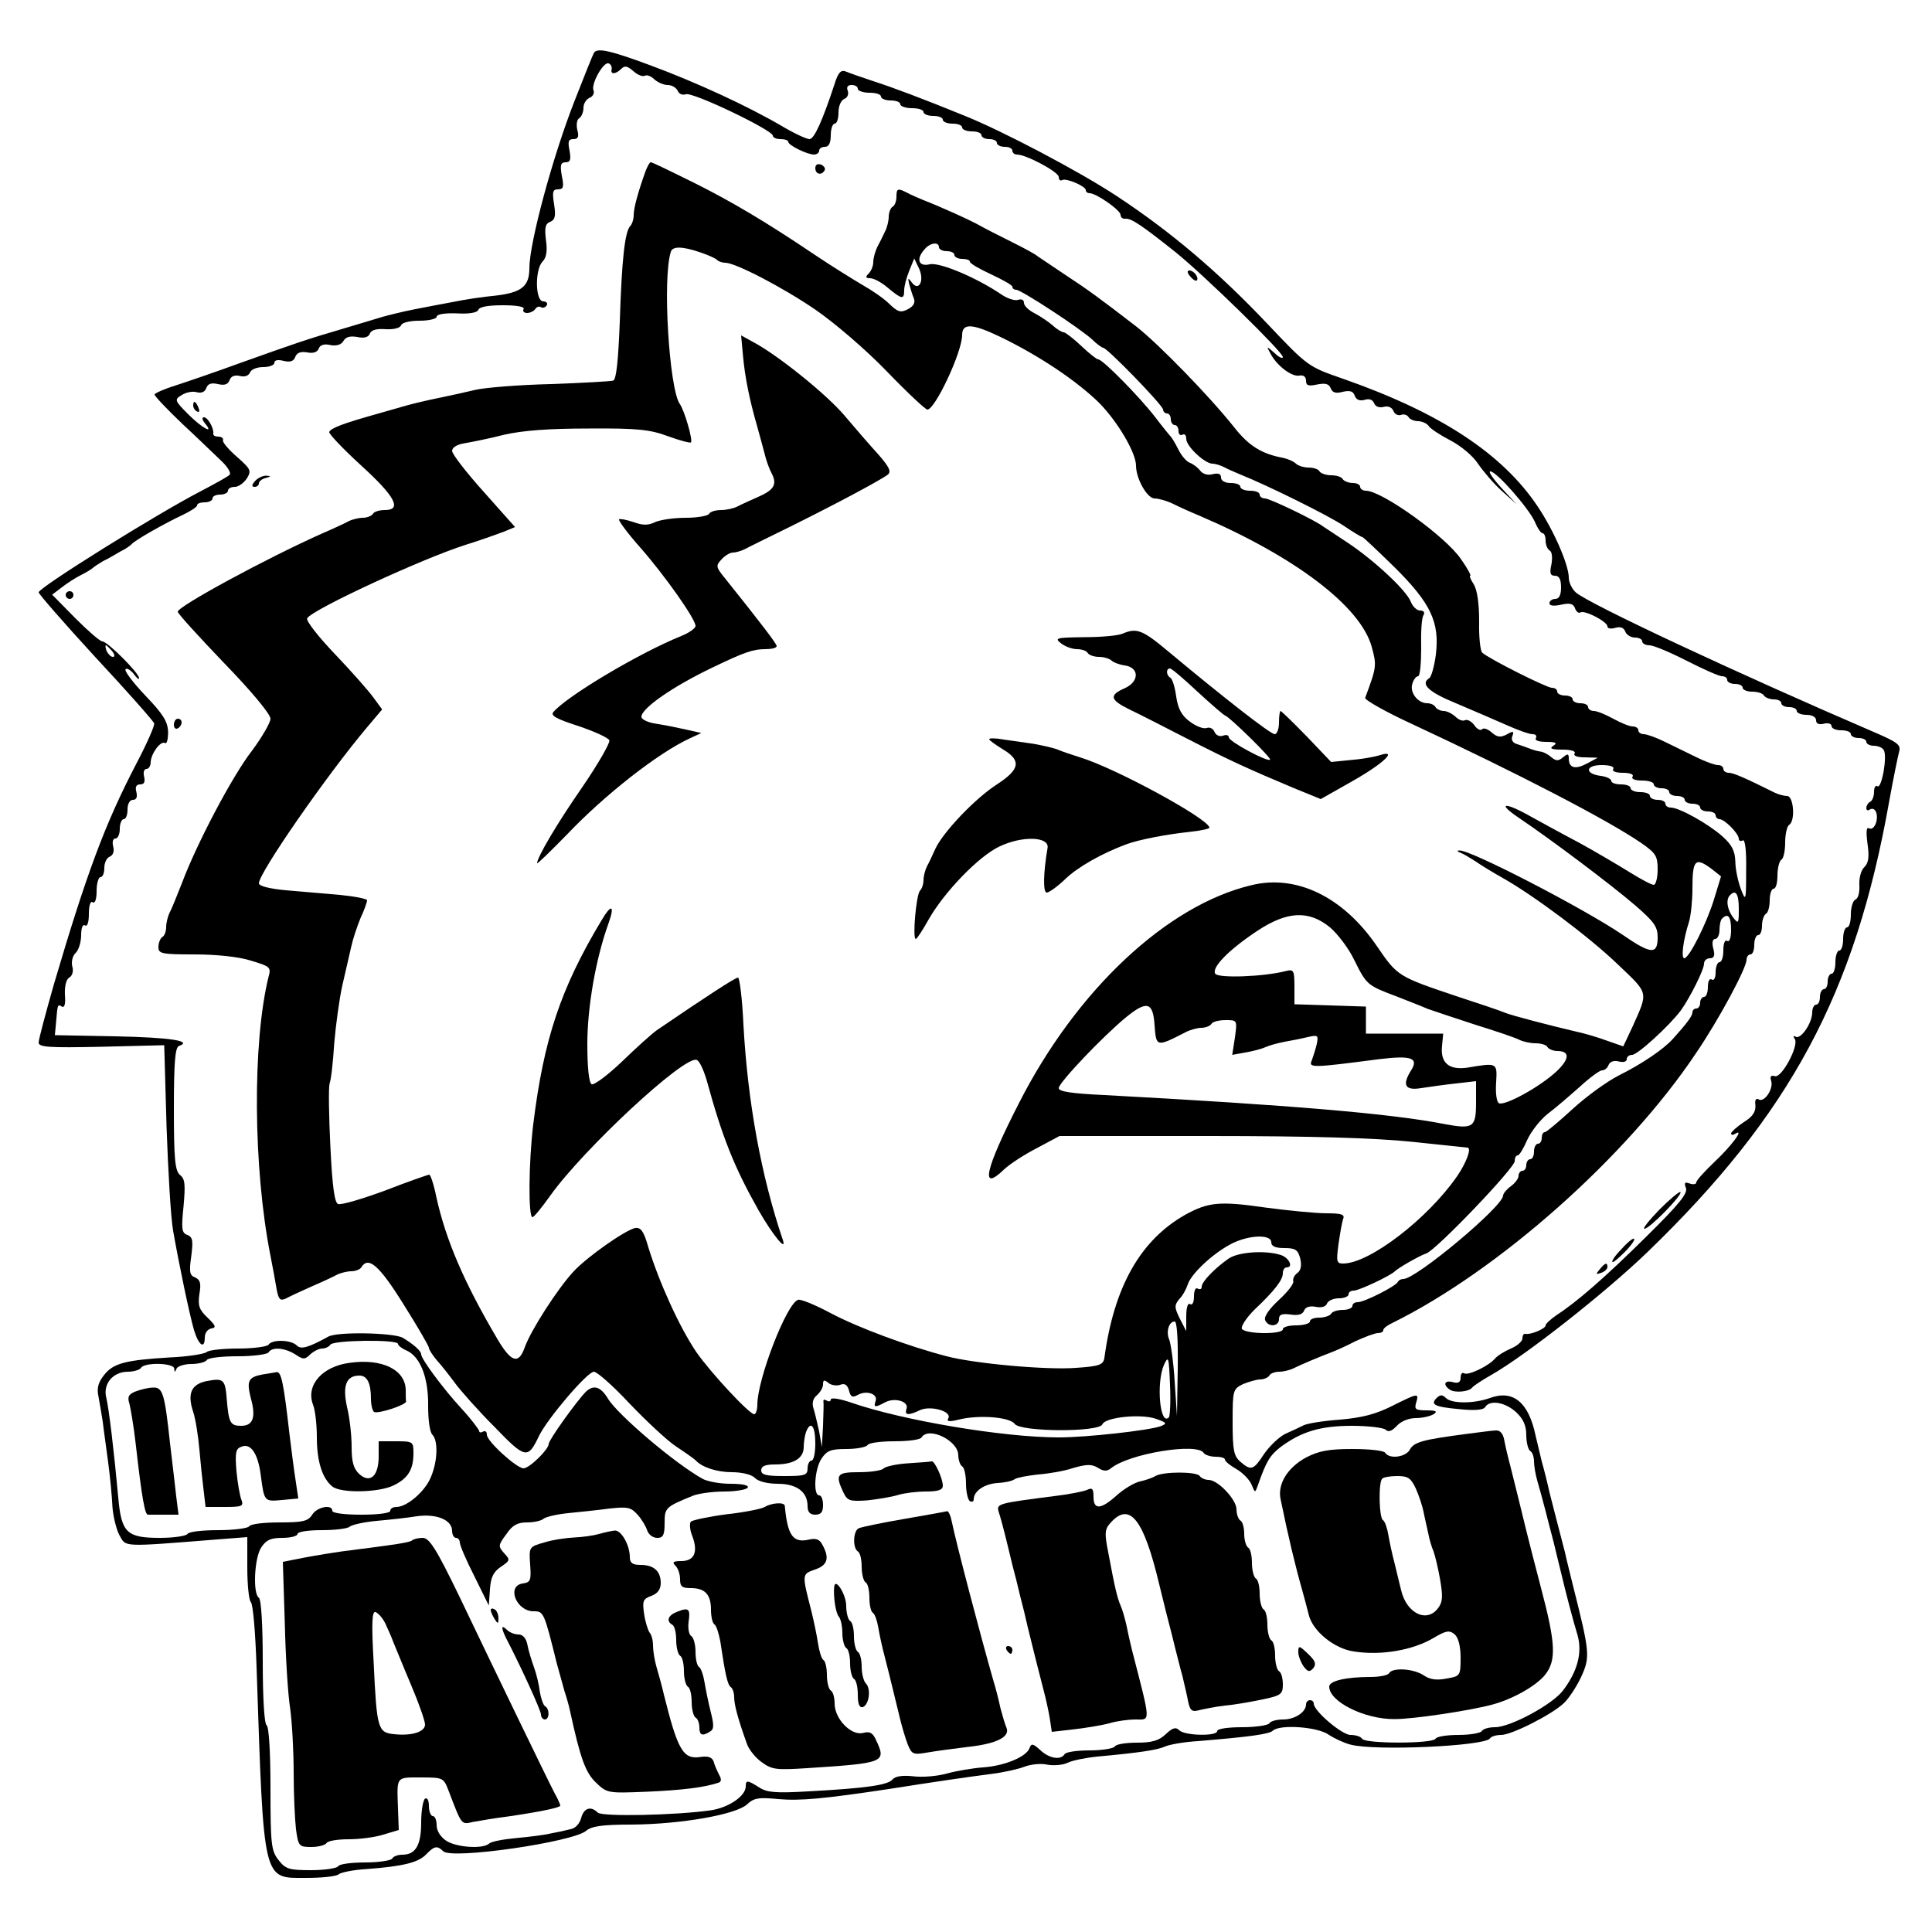 <?xml version="1.0" standalone="no"?>
<!DOCTYPE svg PUBLIC "-//W3C//DTD SVG 20010904//EN"
 "http://www.w3.org/TR/2001/REC-SVG-20010904/DTD/svg10.dtd">
<svg version="1.0" xmlns="http://www.w3.org/2000/svg"
 width="500pt" height="500pt" viewBox="0 0 500 500"
 preserveAspectRatio="xMidYMid meet">
<g transform="translate(0,500) scale(0.1,-0.1)"
fill="#000000" stroke="none">
<path d="M1537 4863 c-3 -5 -25 -60 -50 -124 -57 -145 -117 -368 -117 -433 0
-47 -20 -63 -87 -71 -32 -3 -80 -10 -108 -16 -27 -5 -75 -14 -105 -20 -30 -6
-66 -15 -80 -19 -14 -4 -59 -18 -100 -30 -96 -28 -130 -40 -270 -90 -63 -23
-139 -49 -167 -58 -29 -9 -53 -20 -53 -23 0 -4 32 -38 72 -76 40 -37 85 -81
101 -96 17 -16 26 -32 21 -36 -5 -5 -38 -23 -74 -42 -116 -60 -420 -250 -420
-262 0 -4 66 -80 147 -168 82 -88 150 -165 152 -171 2 -5 -19 -53 -47 -106
-80 -154 -127 -279 -213 -571 -21 -74 -39 -141 -39 -149 0 -12 25 -14 163 -11
l162 4 6 -210 c4 -115 11 -237 17 -270 16 -91 42 -215 54 -257 12 -40 28 -51
28 -19 0 11 7 21 17 23 13 2 12 7 -10 28 -22 21 -25 31 -21 61 5 28 2 37 -11
43 -14 5 -16 14 -10 55 5 40 4 49 -10 55 -15 5 -16 16 -10 74 5 56 4 71 -9 81
-13 11 -16 40 -16 171 0 118 3 159 13 163 37 13 -22 22 -163 25 l-158 3 3 32
c4 48 4 49 15 42 7 -4 10 7 8 30 -1 22 3 40 11 45 8 4 12 17 8 29 -3 12 1 28
9 35 8 8 14 29 14 46 0 18 4 29 10 25 6 -4 10 8 10 30 0 22 4 34 10 30 6 -4
10 8 10 29 0 20 5 36 10 36 6 0 10 11 10 24 0 13 6 26 14 29 9 4 12 14 9 26
-3 12 -1 21 6 21 6 0 11 11 11 25 0 14 5 25 10 25 6 0 10 11 10 25 0 15 6 25
14 25 9 0 12 7 9 20 -4 14 0 20 10 20 10 0 13 6 10 20 -3 11 0 20 6 20 6 0 11
8 11 18 1 22 26 56 37 49 5 -3 8 10 8 29 -1 27 -13 46 -59 94 -32 34 -55 64
-51 68 3 4 13 -2 21 -12 8 -11 14 -16 14 -11 0 13 -82 95 -95 95 -6 0 -37 27
-70 60 l-60 61 25 19 c14 11 36 25 50 32 14 7 27 15 30 18 3 3 15 11 27 18 13
6 33 18 45 25 13 6 25 15 28 18 7 10 89 56 132 76 21 10 38 21 38 25 0 5 9 8
20 8 11 0 20 5 20 10 0 6 9 10 20 10 11 0 20 5 20 10 0 6 8 10 18 10 9 0 23
10 31 22 12 20 10 24 -25 55 -22 19 -38 38 -37 43 2 6 -4 10 -12 10 -8 0 -14
3 -13 8 2 13 -14 42 -24 42 -6 0 -5 -6 2 -15 26 -31 -7 -13 -43 23 -36 36 -36
38 -16 50 11 7 28 10 38 7 12 -3 21 0 25 11 4 11 13 14 30 10 17 -4 26 -1 30
10 4 11 14 14 27 11 12 -3 22 0 26 9 3 8 18 14 34 14 16 0 29 5 29 11 0 7 9 9
24 5 17 -4 26 -1 30 10 4 11 14 15 31 12 15 -3 26 0 30 10 3 9 14 13 30 9 16
-3 29 1 34 11 6 10 17 13 35 10 18 -4 29 -1 33 8 3 10 18 14 41 12 21 -1 37 3
40 10 2 7 22 12 48 12 24 0 44 5 44 10 0 7 21 10 52 9 33 -2 53 2 56 9 2 8 26
12 63 12 38 0 58 -4 54 -10 -3 -5 1 -10 9 -10 8 0 18 5 21 10 4 6 10 8 15 5 5
-3 11 -1 15 5 3 5 -1 10 -9 10 -21 0 -22 82 -2 103 10 10 13 27 9 55 -4 33 -2
43 11 48 12 5 15 14 10 45 -5 32 -4 39 10 39 14 0 16 6 10 35 -5 28 -3 35 10
35 12 0 14 7 10 30 -5 24 -3 30 10 30 12 0 15 6 10 24 -3 13 -1 27 5 30 6 4
11 16 11 27 0 11 7 22 16 26 8 3 13 12 10 19 -7 17 26 75 39 70 6 -2 9 -9 8
-15 -4 -14 10 -14 25 1 9 9 16 7 31 -6 11 -10 24 -15 30 -12 5 3 16 -1 24 -9
9 -8 24 -15 35 -15 11 0 22 -7 26 -15 3 -8 12 -12 21 -9 17 7 225 -93 225
-107 0 -5 9 -9 20 -9 11 0 20 -3 20 -7 0 -9 49 -33 67 -33 7 0 13 5 13 10 0 6
7 10 15 10 10 0 15 10 15 30 0 17 5 30 10 30 6 0 10 13 10 29 0 16 6 31 15 35
8 3 12 12 9 21 -4 10 0 15 10 15 9 0 16 -4 16 -10 0 -5 14 -10 30 -10 17 0 30
-4 30 -10 0 -5 11 -10 25 -10 14 0 25 -4 25 -10 0 -5 14 -10 30 -10 17 0 30
-4 30 -10 0 -5 11 -10 25 -10 14 0 25 -4 25 -10 0 -5 11 -10 25 -10 14 0 25
-4 25 -10 0 -5 11 -10 25 -10 14 0 25 -4 25 -10 0 -5 9 -10 20 -10 11 0 20 -4
20 -10 0 -5 9 -10 20 -10 11 0 20 -4 20 -10 0 -5 5 -10 12 -10 24 0 108 -45
108 -58 0 -7 4 -11 9 -8 10 6 61 -16 61 -26 0 -5 5 -8 10 -8 17 0 80 -44 80
-56 0 -7 6 -11 13 -10 15 1 42 -17 131 -88 74 -60 276 -257 276 -270 0 -5 -10
-1 -21 10 -22 19 -22 19 -11 -1 16 -31 55 -61 75 -57 10 2 17 -3 17 -13 0 -13
6 -15 29 -10 21 4 30 2 35 -10 4 -11 13 -14 31 -9 18 4 27 2 31 -10 4 -11 13
-14 25 -11 12 4 21 1 25 -8 3 -9 13 -13 25 -10 11 3 21 -1 25 -10 3 -9 12 -13
19 -11 7 3 16 1 20 -5 3 -6 15 -11 25 -11 10 0 23 -6 27 -12 4 -7 30 -24 57
-38 27 -14 58 -40 71 -60 13 -19 40 -51 61 -70 l39 -35 -40 43 c-21 23 -34 42
-28 42 16 0 99 -95 115 -130 7 -17 16 -30 20 -30 5 0 8 -9 8 -19 0 -11 5 -23
11 -26 6 -4 7 -19 4 -36 -5 -22 -3 -29 9 -29 11 0 16 -9 16 -30 0 -20 -5 -30
-15 -30 -8 0 -15 -5 -15 -11 0 -7 11 -8 30 -4 22 5 32 3 36 -9 3 -9 10 -14 14
-11 11 7 70 -24 70 -36 0 -6 9 -7 20 -4 13 4 22 1 26 -9 3 -9 15 -16 25 -16
10 0 19 -4 19 -10 0 -5 8 -10 19 -10 10 0 53 -18 96 -40 43 -22 84 -40 91 -40
8 0 14 -4 14 -10 0 -5 9 -10 20 -10 11 0 20 -4 20 -10 0 -5 11 -10 24 -10 14
0 28 -4 31 -10 3 -5 15 -10 26 -10 10 0 19 -4 19 -10 0 -5 9 -10 20 -10 11 0
20 -4 20 -10 0 -5 11 -10 25 -10 15 0 25 -6 25 -14 0 -9 7 -12 20 -9 11 3 20
0 20 -6 0 -6 11 -11 25 -11 14 0 25 -4 25 -10 0 -5 9 -10 20 -10 11 0 20 -4
20 -10 0 -5 9 -10 19 -10 11 0 23 -5 26 -11 10 -15 -5 -100 -16 -94 -5 4 -9
-3 -9 -14 0 -11 -4 -23 -10 -26 -6 -3 -10 -11 -10 -16 0 -6 4 -8 9 -4 14 8 23
-12 16 -35 -4 -11 -11 -17 -17 -14 -8 5 -9 -7 -5 -39 5 -34 3 -50 -8 -61 -9
-8 -14 -29 -13 -47 1 -19 -3 -34 -10 -37 -6 -2 -12 -19 -12 -38 0 -19 -4 -34
-10 -34 -5 0 -10 -13 -10 -30 0 -16 -4 -30 -10 -30 -5 0 -10 -13 -10 -30 0
-16 -4 -30 -10 -30 -5 0 -10 -9 -10 -20 0 -11 -4 -20 -10 -20 -5 0 -10 -9 -10
-20 0 -11 -4 -20 -10 -20 -5 0 -10 -9 -10 -20 0 -28 -30 -71 -43 -63 -6 4 -7
1 -2 -6 11 -18 -35 -103 -52 -96 -10 3 -13 -1 -9 -13 6 -21 -19 -57 -33 -47
-7 4 -10 -3 -8 -16 1 -16 -7 -29 -30 -43 -18 -12 -32 -25 -33 -29 0 -5 5 -5
11 -1 25 15 -11 -33 -55 -74 -25 -24 -46 -47 -46 -52 0 -5 -8 -6 -17 -3 -13 5
-15 2 -10 -11 6 -14 -18 -43 -101 -125 -109 -108 -182 -171 -233 -204 -16 -11
-29 -23 -29 -27 0 -9 -40 -25 -52 -22 -5 1 -8 -4 -8 -12 0 -7 -13 -19 -30 -26
-16 -7 -34 -18 -41 -26 -16 -19 -70 -45 -80 -38 -5 3 -9 -2 -9 -12 0 -11 -6
-15 -20 -11 -22 6 -27 -7 -7 -20 13 -8 49 -5 57 6 3 4 25 19 50 33 91 52 296
214 403 317 370 357 538 670 626 1166 11 61 23 119 26 130 5 17 -4 24 -62 49
-358 154 -743 334 -775 363 -10 9 -18 26 -18 38 0 33 -39 123 -81 185 -91 136
-252 242 -504 330 -89 31 -90 31 -195 142 -126 133 -248 237 -389 330 -95 63
-298 170 -396 209 -103 42 -185 73 -235 89 -30 10 -62 21 -71 25 -13 5 -20 -3
-29 -32 -32 -97 -53 -143 -65 -143 -8 0 -40 15 -72 34 -87 51 -221 113 -340
157 -105 39 -138 46 -146 32z m-1247 -1548 c7 -9 8 -15 2 -15 -5 0 -12 7 -16
15 -3 8 -4 15 -2 15 2 0 9 -7 16 -15z"/>
<path d="M1671 4558 c-18 -50 -31 -95 -31 -114 0 -11 -4 -24 -9 -29 -14 -15
-22 -88 -27 -248 -4 -101 -9 -149 -17 -152 -7 -2 -79 -6 -162 -9 -82 -2 -170
-9 -195 -15 -25 -6 -70 -16 -100 -22 -30 -6 -66 -15 -80 -19 -14 -4 -45 -13
-70 -20 -93 -26 -124 -38 -128 -48 -1 -5 36 -44 83 -87 88 -80 106 -115 61
-115 -14 0 -28 -4 -31 -10 -3 -5 -15 -10 -26 -10 -10 0 -27 -4 -37 -9 -9 -5
-39 -19 -67 -31 -148 -66 -374 -189 -375 -203 0 -5 54 -64 120 -133 69 -71
120 -132 120 -144 0 -10 -22 -48 -48 -83 -52 -67 -144 -243 -181 -342 -13 -33
-27 -68 -32 -77 -5 -10 -9 -27 -9 -37 0 -11 -4 -23 -10 -26 -5 -3 -10 -15 -10
-26 0 -17 8 -19 93 -19 56 0 115 -6 146 -16 50 -15 53 -17 46 -42 -42 -170
-40 -495 5 -722 6 -30 13 -69 16 -87 5 -26 9 -30 23 -24 9 5 39 19 66 31 28
12 58 26 67 31 10 5 27 9 37 9 11 0 23 5 26 10 18 30 46 6 109 -95 36 -57 66
-109 66 -113 0 -5 10 -20 21 -33 12 -13 33 -40 47 -59 14 -19 59 -70 101 -112
81 -84 87 -85 116 -24 22 45 125 166 142 166 8 0 49 -36 91 -81 42 -44 96 -95
121 -112 26 -17 48 -33 51 -36 16 -18 55 -31 94 -31 26 0 51 -6 60 -15 8 -9
33 -15 59 -15 49 0 77 -21 77 -58 0 -15 6 -22 20 -22 15 0 20 7 20 25 0 14 -4
25 -10 25 -16 0 -12 68 6 95 14 21 24 25 65 25 26 0 51 5 54 10 3 6 35 10 70
10 35 0 67 4 70 10 18 29 95 -8 95 -46 0 -12 5 -26 10 -29 6 -3 10 -24 10 -45
0 -21 5 -42 10 -45 6 -3 10 -1 10 5 0 21 28 40 62 42 18 1 38 5 44 10 6 4 33
9 60 12 27 2 69 9 92 17 35 10 48 10 64 0 14 -9 23 -9 33 -1 46 38 223 67 240
40 3 -5 17 -10 31 -10 13 0 24 -3 24 -7 0 -5 14 -16 30 -25 17 -10 34 -28 39
-40 9 -22 9 -22 16 -3 22 63 31 78 59 100 54 40 103 55 185 55 42 0 82 -5 87
-10 7 -7 16 -4 29 10 11 12 31 20 49 20 17 0 38 5 46 10 11 7 7 10 -18 10 -29
0 -32 3 -27 20 8 26 5 25 -63 -9 -42 -21 -77 -30 -134 -35 -43 -3 -86 -10 -95
-15 -10 -5 -31 -15 -47 -22 -16 -8 -40 -31 -54 -51 -28 -43 -34 -45 -62 -21
-17 15 -20 30 -20 103 0 83 1 85 27 98 15 6 35 12 44 12 10 0 21 5 24 10 3 6
15 10 26 10 10 0 27 4 37 9 20 10 68 30 97 41 11 4 40 17 63 29 24 11 50 21
58 21 8 0 14 3 14 8 0 4 10 12 23 18 274 135 606 429 786 698 60 88 131 221
131 242 0 8 5 14 10 14 6 0 10 11 10 25 0 14 5 25 10 25 6 0 10 11 10 24 0 14
5 28 10 31 6 3 10 19 10 36 0 16 5 29 10 29 6 0 10 15 10 34 0 19 5 38 10 41
6 3 10 24 10 45 0 21 5 42 10 45 17 10 12 75 -5 75 -8 0 -23 4 -33 9 -74 37
-106 51 -118 51 -8 0 -14 5 -14 10 0 6 -6 10 -14 10 -8 0 -33 9 -55 20 -23 11
-59 29 -82 40 -22 11 -47 20 -55 20 -8 0 -14 5 -14 10 0 6 -7 10 -15 10 -8 0
-30 9 -50 20 -20 11 -42 20 -50 20 -8 0 -15 5 -15 10 0 6 -9 10 -20 10 -11 0
-20 5 -20 10 0 6 -9 10 -20 10 -11 0 -20 5 -20 10 0 6 -6 10 -14 10 -13 0
-163 75 -180 91 -5 4 -9 41 -8 81 0 47 -5 81 -14 96 -8 12 -12 22 -9 22 3 0
-7 19 -24 43 -40 59 -205 177 -246 177 -8 0 -15 5 -15 10 0 6 -9 10 -19 10
-11 0 -23 5 -26 10 -3 6 -17 10 -30 10 -13 0 -27 5 -30 10 -3 6 -16 10 -29 10
-12 0 -27 5 -32 10 -6 6 -20 12 -33 15 -55 10 -89 31 -126 78 -65 82 -196 216
-253 261 -96 74 -126 96 -187 136 -33 22 -64 43 -70 47 -5 5 -35 21 -65 36
-30 15 -66 33 -80 41 -26 15 -108 52 -150 68 -14 6 -33 14 -42 19 -25 13 -28
11 -28 -10 0 -11 -4 -23 -10 -26 -5 -3 -10 -15 -10 -26 0 -10 -4 -28 -10 -39
-5 -11 -14 -29 -20 -40 -5 -11 -10 -28 -10 -38 0 -10 -5 -23 -12 -30 -9 -9 -8
-12 4 -12 9 0 30 -11 46 -25 36 -30 42 -31 42 -6 0 10 6 33 13 50 l13 32 13
-27 c14 -32 -2 -60 -20 -34 -9 12 -10 11 -6 -5 3 -11 8 -28 12 -37 4 -11 0
-20 -15 -28 -19 -10 -26 -8 -49 14 -14 14 -45 35 -68 48 -22 13 -79 48 -125
79 -123 83 -214 137 -308 184 -81 40 -112 55 -116 55 -3 0 -8 -10 -13 -22z
m759 -198 c0 -5 9 -10 20 -10 11 0 20 -4 20 -10 0 -5 9 -10 20 -10 11 0 20 -3
20 -7 0 -5 25 -19 55 -33 30 -14 55 -28 55 -32 0 -5 5 -8 10 -8 13 0 167 -101
197 -129 12 -12 25 -21 28 -21 10 0 155 -149 155 -160 0 -5 5 -10 10 -10 6 0
10 -7 10 -15 0 -8 5 -15 10 -15 6 0 10 -7 10 -16 0 -8 5 -12 10 -9 6 3 10 -1
10 -11 0 -19 48 -64 68 -64 7 0 20 -4 30 -9 9 -5 28 -13 42 -19 68 -27 230
-107 268 -133 24 -16 45 -29 48 -29 2 0 39 -35 82 -77 95 -94 118 -143 108
-227 -4 -31 -12 -58 -17 -61 -24 -15 -2 -36 69 -65 42 -18 101 -43 130 -56 29
-13 59 -24 68 -24 8 0 12 -4 9 -10 -4 -6 7 -10 27 -10 25 0 29 -3 18 -10 -11
-7 -5 -10 23 -10 23 0 36 -4 32 -10 -4 -6 7 -10 27 -10 l33 -1 -28 -15 c-30
-16 -47 -12 -47 13 0 13 -3 13 -15 3 -12 -10 -18 -10 -31 1 -9 8 -22 14 -28
14 -6 1 -19 4 -28 8 -10 4 -25 9 -34 12 -9 3 -14 11 -10 20 5 13 2 14 -15 4
-16 -8 -24 -7 -38 5 -10 9 -21 13 -25 9 -4 -5 -14 0 -21 11 -8 10 -18 15 -24
12 -5 -3 -16 1 -24 9 -9 8 -22 15 -31 15 -8 0 -18 5 -21 10 -3 6 -13 10 -21
10 -25 0 -46 28 -39 50 3 11 10 20 15 20 5 0 8 33 8 73 -1 40 1 78 6 85 4 7 1
12 -9 12 -8 0 -19 10 -24 23 -12 30 -94 106 -161 151 -30 20 -59 39 -65 43
-22 17 -139 73 -151 73 -8 0 -14 5 -14 10 0 6 -11 10 -25 10 -14 0 -25 5 -25
10 0 6 -11 10 -25 10 -15 0 -25 6 -25 14 0 10 -7 12 -21 9 -13 -4 -26 0 -33 9
-6 8 -18 17 -26 20 -9 3 -22 18 -30 34 -8 16 -17 31 -20 34 -3 3 -21 25 -40
50 -40 52 -136 150 -148 150 -4 0 -24 16 -44 35 -20 19 -41 35 -45 35 -5 0
-18 8 -29 18 -10 9 -31 23 -46 31 -16 8 -28 20 -28 27 0 8 -6 11 -15 8 -8 -3
-27 3 -42 13 -66 45 -162 85 -187 79 -29 -7 -36 14 -13 39 14 17 37 20 37 5z
m-618 -13 c21 -7 41 -16 44 -20 4 -4 14 -7 21 -7 26 0 148 -63 234 -122 48
-33 129 -102 183 -158 53 -55 101 -100 106 -100 20 0 90 149 90 193 0 31 26
30 97 -4 102 -49 200 -115 258 -172 48 -49 95 -129 95 -162 0 -34 29 -85 48
-85 10 0 32 -6 48 -14 16 -8 47 -22 69 -31 247 -106 416 -234 445 -339 13 -48
13 -52 -17 -132 -2 -5 54 -37 124 -69 270 -126 502 -246 591 -307 37 -26 42
-33 42 -68 0 -22 -5 -40 -10 -40 -6 0 -34 15 -63 33 -29 18 -88 53 -132 77
-44 23 -98 53 -120 65 -70 40 -94 39 -35 -1 86 -58 239 -173 303 -228 48 -42
57 -54 57 -82 0 -45 -17 -44 -91 7 -102 69 -394 220 -422 218 -7 0 -6 -3 3 -6
8 -3 26 -14 40 -23 14 -10 44 -28 67 -41 82 -46 225 -153 299 -224 82 -78 80
-70 39 -162 l-24 -51 -43 15 c-24 9 -59 19 -78 23 -64 15 -165 41 -185 49 -11
5 -65 23 -120 41 -158 53 -158 53 -212 132 -87 127 -208 186 -325 157 -218
-52 -452 -271 -601 -564 -89 -174 -101 -232 -38 -171 15 14 52 38 85 55 l58
31 387 0 c264 0 430 -5 526 -15 77 -8 141 -15 143 -15 11 -1 -3 -39 -27 -74
-76 -110 -227 -226 -295 -226 -17 0 -18 5 -12 50 4 28 9 57 12 65 5 12 -4 15
-43 15 -27 0 -99 7 -159 15 -118 17 -147 14 -207 -19 -116 -66 -184 -186 -209
-371 -3 -17 -13 -21 -73 -25 -76 -6 -263 11 -335 30 -100 26 -229 74 -299 111
-41 22 -80 38 -86 35 -30 -11 -105 -206 -105 -271 0 -14 -4 -25 -8 -25 -13 0
-114 109 -150 161 -44 65 -97 182 -125 274 -11 39 -19 49 -33 47 -25 -5 -124
-74 -160 -113 -40 -43 -110 -151 -126 -196 -16 -45 -35 -39 -71 22 -86 146
-133 255 -158 368 -6 31 -15 57 -18 57 -3 0 -55 -18 -114 -41 -60 -22 -114
-38 -122 -35 -9 3 -15 44 -20 149 -4 79 -5 153 -2 163 4 10 9 57 12 104 4 47
13 114 21 150 8 36 19 81 23 100 4 19 15 52 24 74 10 21 17 42 17 46 0 4 -31
10 -70 14 -38 3 -101 9 -140 12 -43 4 -70 11 -70 18 0 27 177 282 281 405 l38
45 -22 30 c-12 17 -57 68 -100 113 -43 45 -76 87 -72 93 14 23 297 154 410
190 39 12 83 28 99 34 l29 12 -81 91 c-45 50 -82 98 -82 106 0 9 13 17 33 20
17 3 64 12 102 22 49 11 115 16 220 16 127 1 158 -3 204 -20 30 -11 57 -18 59
-16 6 5 -17 84 -29 100 -27 40 -45 324 -23 393 4 15 29 15 76 -1z m2363 -1337
c-4 -6 7 -10 25 -10 18 0 29 -4 25 -10 -4 -6 7 -10 24 -10 17 0 31 -4 31 -10
0 -5 9 -10 20 -10 11 0 20 -4 20 -10 0 -5 9 -10 20 -10 11 0 20 -4 20 -10 0
-5 9 -10 20 -10 11 0 20 -4 20 -10 0 -5 9 -10 20 -10 11 0 20 -4 20 -10 0 -5
5 -10 10 -10 13 0 50 -37 50 -51 0 -5 5 -7 10 -4 6 4 10 -24 9 -77 0 -81 -1
-82 -14 -48 -7 19 -14 51 -14 71 -1 27 -9 43 -34 65 -36 32 -111 74 -133 74
-8 0 -14 5 -14 10 0 6 -9 10 -20 10 -11 0 -20 5 -20 10 0 6 -11 10 -25 10 -14
0 -25 5 -25 10 0 6 -11 10 -25 10 -14 0 -25 4 -25 9 0 5 -12 11 -27 13 -42 5
-41 28 2 28 21 0 34 -4 30 -10z m255 -259 l24 -19 -18 -59 c-20 -65 -65 -153
-77 -153 -9 0 -3 47 12 94 5 16 9 55 9 86 0 75 7 83 50 51z m70 -103 c0 -39
-1 -40 -15 -22 -15 20 -19 46 -8 57 15 16 23 4 23 -35z m-1058 -48 c20 -17 49
-55 63 -85 32 -64 33 -65 110 -94 33 -13 69 -27 80 -32 11 -4 65 -22 120 -40
55 -17 108 -35 117 -40 10 -5 29 -9 42 -9 14 0 28 -4 31 -10 3 -5 15 -10 25
-10 33 0 33 -20 -2 -53 -43 -40 -134 -90 -149 -82 -6 4 -9 27 -7 54 3 51 3 51
-74 38 -48 -7 -71 12 -66 57 l3 31 -100 0 -100 0 0 35 0 35 -92 3 -93 3 0 45
c0 43 -2 46 -22 41 -58 -15 -175 -19 -183 -7 -10 16 35 62 109 111 77 51 133
54 188 9z m1038 -6 c0 -21 -4 -33 -10 -29 -6 4 -10 -7 -10 -24 0 -17 -4 -31
-10 -31 -5 0 -10 -12 -10 -26 0 -14 -4 -23 -10 -19 -6 4 -10 -5 -10 -19 0 -14
-4 -26 -10 -26 -5 0 -10 -7 -10 -15 0 -8 -4 -15 -10 -15 -5 0 -10 -4 -10 -10
0 -9 -14 -28 -50 -68 -24 -27 -80 -65 -140 -95 -30 -15 -84 -54 -120 -87 -36
-33 -68 -60 -72 -60 -5 0 -8 -7 -8 -15 0 -8 -4 -15 -10 -15 -5 0 -10 -9 -10
-20 0 -11 -4 -20 -10 -20 -5 0 -10 -7 -10 -15 0 -8 -4 -15 -10 -15 -5 0 -10
-6 -10 -13 0 -7 -9 -19 -20 -27 -11 -8 -20 -19 -20 -24 0 -28 -225 -216 -258
-216 -6 0 -12 -3 -14 -7 -4 -11 -87 -53 -104 -53 -8 0 -14 -4 -14 -10 0 -5
-11 -10 -24 -10 -14 0 -28 -4 -31 -10 -3 -5 -17 -10 -31 -10 -13 0 -24 -4 -24
-10 0 -5 -16 -10 -35 -10 -19 0 -35 -4 -35 -10 0 -14 -97 -13 -106 1 -3 6 11
28 32 49 54 51 74 78 74 95 0 8 4 15 10 15 18 0 6 25 -15 32 -40 13 -110 8
-135 -9 -36 -25 -70 -60 -70 -73 0 -6 -4 -8 -10 -5 -6 4 -10 -5 -10 -20 0 -15
-4 -24 -10 -20 -6 4 -10 -9 -10 -32 l0 -38 -17 33 c-14 29 -14 34 -1 50 9 9
18 26 22 38 8 26 61 77 109 103 45 25 107 28 107 6 0 -10 10 -15 34 -15 28 0
35 -4 41 -27 4 -18 2 -31 -8 -38 -7 -5 -12 -15 -10 -21 2 -6 -15 -28 -37 -48
-25 -23 -39 -43 -36 -52 7 -19 36 -18 36 2 0 12 7 15 30 12 19 -3 31 0 35 10
3 9 14 13 30 10 14 -3 26 0 29 8 3 8 17 14 31 14 14 0 25 5 25 10 0 6 6 10 14
10 13 0 94 38 106 50 9 9 65 41 81 46 25 8 229 221 229 239 0 8 3 15 8 15 4 0
15 18 24 39 10 22 33 52 53 68 20 15 57 47 83 70 26 24 52 43 58 43 7 0 14 6
17 14 4 9 14 12 26 9 12 -3 21 -1 21 6 0 6 6 11 14 11 14 0 97 76 126 115 23
32 60 105 60 121 0 8 7 14 15 14 11 0 14 7 9 25 -4 15 -2 25 5 25 6 0 11 11
11 23 0 13 3 27 7 30 15 15 23 5 23 -29z m-1492 -247 c4 -57 5 -57 79 -19 13
7 32 12 42 12 11 0 23 5 26 10 3 6 20 10 37 10 30 0 30 0 24 -45 l-7 -45 33 6
c18 3 42 9 53 14 11 5 34 11 50 14 17 3 43 8 59 12 27 6 28 5 24 -17 -3 -13
-9 -32 -13 -43 -9 -20 -1 -20 175 3 83 10 102 3 82 -29 -24 -38 -16 -53 26
-46 20 3 61 9 90 12 l52 6 0 -55 c0 -65 -7 -70 -82 -56 -137 27 -398 49 -880
75 -85 4 -118 9 -118 18 0 14 115 135 175 184 53 43 69 39 73 -21z m60 -889
l-2 -123 -6 90 c-3 50 -10 98 -14 108 -9 20 -1 47 14 47 6 0 9 -44 8 -122z
m-23 -126 c-23 -24 -33 88 -13 135 12 26 13 22 16 -51 2 -43 0 -81 -3 -84z
m-851 84 c12 5 19 0 23 -14 4 -17 9 -20 23 -12 23 13 53 2 46 -16 -6 -17 -1
-17 25 -3 25 13 62 2 55 -17 -6 -17 5 -18 36 -3 28 12 83 -4 72 -22 -5 -8 3
-9 27 -3 51 13 132 7 145 -11 15 -21 219 -22 227 -1 7 18 99 28 139 14 28 -10
29 -12 12 -19 -31 -11 -192 -29 -264 -29 -144 0 -404 44 -537 90 -29 10 -53
14 -53 8 0 -5 -5 -6 -10 -3 -6 4 -10 3 -9 -2 1 -4 0 -33 -1 -63 l-3 -55 -7 40
c-5 22 -11 49 -15 61 -4 13 -1 25 9 33 9 8 16 20 16 28 0 12 3 13 14 4 7 -6
21 -8 30 -5z m-64 -151 c0 -25 -4 -45 -10 -45 -5 0 -10 -9 -10 -20 0 -18 -7
-20 -60 -20 -47 0 -60 3 -60 15 0 11 11 15 36 15 48 0 74 16 74 45 0 13 3 30
6 39 12 31 24 16 24 -29z"/>
<path d="M1923 4078 c5 -55 17 -114 37 -183 6 -22 15 -54 19 -70 4 -17 12 -39
18 -50 15 -29 6 -43 -35 -61 -20 -9 -45 -20 -54 -25 -10 -5 -29 -9 -42 -9 -14
0 -28 -4 -31 -10 -3 -5 -30 -10 -60 -10 -30 0 -65 -5 -79 -11 -18 -9 -33 -9
-57 0 -18 6 -34 9 -37 7 -2 -3 22 -36 55 -73 64 -73 143 -185 143 -203 0 -6
-17 -18 -37 -26 -109 -44 -297 -156 -331 -197 -8 -9 9 -18 65 -36 41 -14 77
-30 80 -37 2 -7 -29 -61 -70 -121 -66 -95 -117 -182 -117 -197 0 -3 35 31 78
75 97 102 236 211 317 248 l30 14 -40 9 c-22 5 -57 12 -77 15 -21 3 -38 11
-38 18 0 22 82 79 185 128 81 39 104 47 135 47 17 0 30 3 30 8 0 6 -39 57
-135 177 -22 27 -23 31 -8 47 9 10 22 18 30 18 7 0 21 4 31 9 9 5 62 31 117
58 121 60 235 121 253 135 9 8 3 20 -25 52 -21 23 -60 68 -87 100 -47 56 -177
160 -239 192 l-29 16 5 -54z"/>
<path d="M2905 3360 c-11 -5 -56 -9 -99 -9 -72 -1 -78 -2 -60 -16 10 -8 29
-15 41 -15 12 0 25 -4 28 -10 3 -5 16 -10 29 -10 12 0 26 -4 32 -9 5 -5 20
-11 34 -13 39 -5 39 -42 1 -59 -41 -18 -39 -30 12 -55 23 -11 90 -45 148 -75
113 -58 162 -80 276 -128 l71 -29 83 47 c81 46 119 83 68 66 -13 -4 -47 -10
-74 -12 l-50 -5 -63 66 c-35 36 -66 66 -68 66 -2 0 -4 -13 -4 -30 0 -16 -5
-30 -11 -30 -11 0 -129 92 -273 212 -69 58 -84 64 -121 48z m194 -150 c36 -33
68 -61 72 -62 13 -5 120 -110 116 -114 -6 -7 -107 47 -107 58 0 6 -7 7 -15 4
-9 -3 -18 1 -22 10 -3 8 -12 13 -20 10 -8 -3 -27 4 -43 16 -22 16 -31 33 -36
65 -3 24 -10 46 -15 49 -11 6 -12 24 -1 24 4 0 36 -27 71 -60z"/>
<path d="M2560 3087 c0 -3 16 -14 35 -26 49 -29 45 -52 -15 -91 -56 -36 -138
-122 -159 -166 -7 -16 -17 -37 -22 -46 -5 -10 -9 -26 -9 -36 0 -10 -4 -22 -9
-27 -10 -10 -20 -125 -11 -125 3 0 18 23 33 50 41 72 130 164 183 189 60 29
131 26 125 -4 -11 -64 -12 -115 -2 -115 6 0 28 16 48 35 33 32 96 67 158 90
32 12 105 26 163 32 28 3 52 8 52 11 -2 23 -245 155 -335 182 -22 7 -49 16
-60 21 -11 4 -38 10 -60 14 -22 3 -57 8 -77 11 -21 4 -38 4 -38 1z"/>
<path d="M1556 2617 c-105 -175 -149 -307 -176 -527 -12 -99 -13 -240 -2 -240
4 0 25 26 47 57 86 120 346 362 378 350 7 -2 18 -26 26 -53 41 -150 72 -226
134 -336 36 -63 74 -110 63 -77 -56 165 -91 357 -102 557 -3 67 -10 122 -14
122 -7 0 -78 -46 -210 -136 -14 -10 -55 -47 -91 -82 -38 -36 -72 -61 -78 -58
-7 5 -11 44 -11 104 0 96 22 221 54 310 18 50 9 55 -18 9z"/>
<path d="M2110 4565 c0 -16 16 -20 24 -6 3 5 -1 11 -9 15 -9 3 -15 0 -15 -9z"/>
<path d="M3080 4285 c7 -9 15 -13 17 -11 7 7 -7 26 -19 26 -6 0 -6 -6 2 -15z"/>
<path d="M500 3951 c0 -6 4 -13 10 -16 6 -3 7 1 4 9 -7 18 -14 21 -14 7z"/>
<path d="M660 3755 c-9 -10 -9 -15 -1 -15 6 0 11 4 11 9 0 5 8 12 18 14 14 4
14 5 1 6 -9 0 -22 -6 -29 -14z"/>
<path d="M170 3460 c0 -5 5 -10 10 -10 6 0 10 5 10 10 0 6 -4 10 -10 10 -5 0
-10 -4 -10 -10z"/>
<path d="M450 3124 c0 -8 5 -12 10 -9 6 3 10 10 10 16 0 5 -4 9 -10 9 -5 0
-10 -7 -10 -16z"/>
<path d="M4295 1870 c-27 -28 -45 -50 -39 -50 13 0 99 88 93 95 -3 2 -27 -18
-54 -45z"/>
<path d="M4197 1768 c-16 -16 -27 -32 -24 -34 2 -2 16 10 32 26 16 16 27 32
24 34 -2 3 -17 -9 -32 -26z"/>
<path d="M4140 1715 c-11 -13 -10 -14 4 -9 9 3 16 10 16 15 0 13 -6 11 -20 -6z"/>
<path d="M850 1541 c-53 -29 -71 -34 -82 -23 -15 15 -64 16 -73 2 -3 -5 -39
-10 -79 -10 -39 0 -76 -4 -81 -9 -6 -5 -48 -12 -95 -14 -116 -7 -147 -15 -171
-46 -15 -19 -19 -34 -14 -56 3 -16 8 -46 11 -65 2 -19 9 -66 14 -105 5 -38 10
-90 11 -115 2 -25 10 -58 18 -73 18 -31 2 -31 254 -11 l77 6 0 -79 c0 -44 4
-83 9 -89 6 -5 12 -81 15 -169 19 -563 15 -545 129 -545 40 0 77 4 83 9 5 5
38 12 74 14 94 7 133 17 153 38 21 22 29 23 44 8 22 -22 337 24 370 53 14 12
43 16 118 16 129 1 269 26 298 52 18 17 30 19 81 14 57 -5 120 1 286 26 114
18 203 31 265 39 33 4 72 13 87 19 16 6 42 9 59 5 16 -3 40 -1 52 5 12 6 47
13 77 16 109 10 155 17 175 26 11 5 49 12 85 14 133 11 185 18 194 27 18 17
116 10 144 -10 15 -10 41 -22 57 -26 63 -17 348 -4 361 16 3 5 16 9 29 9 27 0
130 52 162 82 12 11 32 41 44 66 25 54 24 63 -21 242 -5 22 -15 59 -20 83 -6
23 -15 58 -20 77 -5 19 -14 54 -20 78 -5 23 -14 59 -20 80 -5 20 -12 51 -16
67 -18 86 -58 119 -118 97 -42 -15 -99 -15 -114 0 -9 9 -15 9 -24 0 -17 -17
-6 -23 60 -29 39 -4 62 -2 66 6 12 19 52 12 80 -14 18 -17 26 -34 26 -59 0
-19 5 -38 10 -41 6 -3 10 -16 10 -27 0 -12 4 -35 9 -52 5 -17 14 -50 20 -73 6
-24 16 -62 22 -85 6 -24 14 -59 19 -78 12 -51 30 -120 43 -163 12 -44 0 -92
-38 -142 -27 -36 -136 -95 -176 -95 -15 0 -31 -4 -34 -10 -3 -5 -30 -10 -60
-10 -30 0 -57 -4 -60 -10 -8 -13 -182 -13 -190 0 -3 6 -17 10 -30 10 -22 0
-95 62 -95 81 0 5 -4 9 -10 9 -5 0 -10 -5 -10 -11 0 -20 -29 -39 -59 -39 -16
0 -33 -4 -36 -10 -3 -5 -35 -10 -71 -10 -36 0 -64 -4 -64 -10 0 -14 -84 -12
-98 2 -9 9 -17 7 -35 -10 -18 -17 -36 -22 -75 -22 -28 0 -54 -4 -57 -10 -3 -5
-33 -10 -65 -10 -32 0 -62 -4 -65 -10 -10 -16 -40 -11 -63 11 -19 17 -23 18
-28 4 -9 -22 -64 -45 -120 -49 -27 -2 -69 -9 -94 -16 -25 -7 -64 -10 -87 -7
-28 3 -46 0 -53 -8 -12 -15 -70 -23 -218 -31 -84 -5 -107 -3 -127 10 -30 19
-35 20 -35 3 0 -25 -44 -55 -90 -62 -91 -13 -282 -17 -293 -6 -18 18 -36 12
-43 -14 -4 -15 -15 -27 -28 -29 -11 -3 -34 -8 -51 -11 -16 -4 -57 -9 -90 -12
-33 -3 -64 -9 -69 -14 -16 -15 -85 -10 -111 7 -15 10 -25 26 -25 40 0 13 -4
24 -10 24 -5 0 -10 12 -10 26 0 14 -4 23 -10 19 -5 -3 -10 -31 -10 -61 0 -59
-14 -84 -49 -84 -11 0 -23 -4 -26 -10 -3 -5 -35 -10 -70 -10 -35 0 -67 -4 -70
-10 -3 -5 -35 -10 -70 -10 -57 0 -66 3 -84 26 -19 24 -21 40 -21 185 0 94 -4
160 -10 164 -6 4 -10 70 -10 165 0 95 -4 161 -10 165 -16 10 -12 103 6 130 13
20 25 25 55 25 22 0 39 5 39 10 0 6 28 10 63 10 35 0 67 4 72 9 6 5 37 12 70
15 33 3 80 8 104 12 50 7 91 -9 91 -38 0 -10 5 -18 10 -18 6 0 10 -6 10 -12 0
-7 17 -47 38 -88 l37 -75 3 42 c2 31 9 45 28 58 24 16 25 18 9 35 -16 18 -16
21 5 49 16 24 29 31 54 31 17 0 36 4 42 9 5 5 34 12 64 15 30 3 79 8 108 12
47 5 55 3 72 -16 11 -12 22 -31 25 -41 4 -11 15 -19 26 -19 15 0 19 7 19 38 0
40 2 42 73 71 15 6 52 11 82 11 30 0 57 5 60 10 4 6 -13 10 -45 10 -27 0 -60
6 -72 13 -72 40 -221 167 -245 208 -19 31 -37 36 -57 17 -26 -27 -96 -125 -96
-135 0 -14 -50 -63 -65 -63 -18 0 -95 70 -95 87 0 8 -4 11 -10 8 -5 -3 -10 -3
-10 2 -1 4 -21 31 -46 58 -47 51 -104 128 -104 140 0 9 -21 27 -48 43 -24 13
-168 16 -192 3z m180 -19 c0 -4 10 -12 22 -17 36 -16 57 -71 56 -143 0 -36 4
-68 11 -75 15 -15 14 -68 -4 -110 -15 -37 -62 -77 -89 -77 -9 0 -16 -4 -16
-10 0 -6 -32 -10 -75 -10 -43 0 -75 4 -75 10 0 18 -40 10 -52 -10 -11 -17 -24
-20 -85 -20 -39 0 -75 -4 -78 -10 -3 -5 -39 -10 -80 -10 -41 0 -77 -4 -80 -10
-3 -5 -35 -10 -71 -10 -86 0 -100 13 -108 105 -11 120 -24 229 -31 258 -9 35
17 67 56 67 15 0 31 5 34 10 9 15 85 13 86 -2 0 -10 2 -10 6 0 2 6 20 12 38
12 19 0 37 5 40 10 3 6 39 10 80 10 41 0 77 5 80 10 9 15 42 12 69 -5 21 -14
25 -14 39 0 9 8 22 15 31 15 8 0 18 5 21 10 7 12 175 14 175 2z"/>
<path d="M905 1473 c-71 -9 -114 -58 -95 -108 6 -15 10 -53 10 -85 0 -62 14
-106 40 -127 22 -18 121 -16 159 3 37 18 51 41 51 83 0 30 -1 31 -45 31 l-45
0 0 -39 c0 -51 -22 -71 -50 -46 -15 14 -20 31 -20 71 0 29 -5 75 -12 103 -12
55 -2 81 32 81 20 0 30 -19 30 -60 0 -16 4 -31 8 -34 10 -6 83 18 83 27 -1 4
-1 17 -1 30 -1 52 -61 82 -145 70z"/>
<path d="M680 1443 c-38 -7 -42 -17 -31 -61 14 -50 6 -72 -25 -72 -28 0 -32 8
-37 67 -4 53 -8 57 -51 49 -41 -8 -52 -32 -36 -80 6 -18 13 -62 16 -97 3 -35
8 -83 11 -106 l5 -43 50 0 c44 0 49 2 43 18 -4 9 -10 43 -13 74 -4 49 -2 59
13 64 24 10 43 -18 50 -75 9 -68 9 -67 55 -63 l42 4 -7 47 c-4 25 -11 80 -16
121 -15 131 -21 160 -33 159 -6 -1 -22 -4 -36 -6z"/>
<path d="M351 1399 c-18 -7 -22 -14 -16 -32 3 -12 11 -58 16 -102 16 -141 24
-186 32 -185 4 0 23 0 43 0 l36 0 -6 48 c-3 26 -10 88 -16 137 -14 130 -19
145 -44 144 -11 0 -32 -5 -45 -10z"/>
<path d="M3795 1289 c-114 -15 -135 -21 -146 -40 -10 -20 -53 -26 -64 -9 -3 6
-41 10 -85 10 -62 0 -87 -5 -120 -22 -48 -26 -74 -69 -66 -107 20 -98 38 -173
56 -236 6 -22 14 -51 17 -64 10 -42 66 -88 117 -95 70 -11 152 3 206 35 32 19
41 21 55 9 9 -8 15 -30 15 -60 0 -47 -1 -48 -36 -54 -25 -5 -43 -3 -59 8 -27
18 -81 21 -90 6 -3 -6 -26 -10 -49 -10 -62 0 -106 -10 -106 -25 0 -39 92 -85
170 -84 47 0 189 21 250 37 54 14 116 49 139 78 29 37 27 81 -10 221 -17 65
-35 135 -40 156 -13 53 -28 115 -40 162 -6 22 -13 52 -16 68 -3 17 -11 26 -22
25 -9 0 -43 -5 -76 -9z m-131 -141 c8 -18 17 -45 20 -60 3 -16 9 -40 12 -55 3
-16 9 -37 14 -48 4 -11 12 -44 17 -73 7 -41 7 -57 -4 -72 -29 -42 -83 -16 -97
45 -4 17 -12 48 -17 70 -6 22 -13 55 -16 73 -3 18 -9 35 -14 38 -10 6 -12 97
-2 107 3 4 21 7 39 7 28 0 35 -5 48 -32z"/>
<path d="M2350 1213 c-30 -2 -59 -8 -64 -14 -6 -5 -34 -9 -63 -9 -57 0 -62 -6
-41 -51 11 -23 16 -25 62 -22 28 3 64 9 80 14 16 5 49 9 72 9 32 0 44 4 44 15
0 19 -22 66 -29 63 -3 -1 -31 -3 -61 -5z"/>
<path d="M2990 1180 c-8 -5 -26 -11 -40 -14 -14 -3 -41 -19 -60 -36 -41 -37
-60 -38 -60 -4 0 21 -3 25 -17 18 -10 -4 -45 -11 -78 -15 -155 -20 -157 -20
-150 -43 4 -12 11 -38 16 -58 5 -21 14 -56 19 -78 6 -22 15 -58 20 -80 6 -22
15 -59 20 -82 15 -61 29 -117 41 -163 6 -22 13 -55 16 -73 l5 -34 61 7 c33 4
74 11 91 16 17 5 46 9 65 9 39 0 40 -12 -9 178 -5 20 -12 51 -15 67 -4 17 -10
39 -15 50 -9 21 -15 47 -32 138 -10 50 -9 60 7 77 49 54 85 8 125 -160 5 -19
13 -54 19 -77 6 -24 16 -61 21 -83 6 -22 14 -57 20 -77 5 -21 12 -51 15 -67 5
-23 10 -27 28 -22 12 3 42 9 67 12 25 2 69 10 98 16 48 10 52 14 52 39 0 15
-4 31 -10 34 -5 3 -10 21 -10 40 0 19 -4 37 -10 40 -5 3 -10 21 -10 40 0 19
-4 37 -10 40 -5 3 -10 21 -10 40 0 19 -4 37 -10 40 -5 3 -10 21 -10 40 0 19
-4 37 -10 40 -5 3 -10 19 -10 35 0 16 -4 32 -10 35 -5 3 -10 16 -10 29 0 25
-48 76 -72 76 -9 0 -20 5 -23 10 -8 12 -94 12 -115 0z"/>
<path d="M1979 1100 c-8 -5 -53 -14 -99 -19 -46 -6 -88 -15 -92 -19 -4 -4 -3
-22 4 -38 15 -41 5 -64 -29 -64 -21 0 -24 -3 -15 -12 7 -7 12 -22 12 -35 0
-19 5 -23 28 -23 37 0 52 -17 52 -56 0 -18 4 -35 9 -38 5 -3 11 -23 15 -43 13
-88 19 -113 27 -119 5 -3 9 -15 9 -26 0 -20 10 -57 33 -121 5 -15 23 -37 39
-48 26 -19 38 -20 116 -15 201 13 206 15 180 71 -9 21 -17 25 -35 20 -31 -7
-73 37 -73 76 0 15 -4 31 -10 34 -5 3 -10 21 -10 40 0 19 -4 36 -9 39 -5 3
-11 23 -14 43 -3 21 -11 58 -17 83 -25 97 -25 96 9 108 33 11 38 30 20 63 -8
16 -17 19 -38 14 -39 -8 -53 12 -60 88 -1 10 -33 8 -52 -3z"/>
<path d="M2340 1069 c-58 -10 -111 -21 -117 -24 -15 -5 -17 -51 -3 -60 6 -3
10 -21 10 -40 0 -19 5 -37 10 -40 6 -3 10 -21 10 -40 0 -19 4 -36 9 -39 5 -3
11 -20 14 -38 3 -18 10 -51 16 -73 14 -54 29 -117 40 -162 5 -21 14 -51 20
-67 11 -27 14 -28 54 -21 23 4 69 10 102 14 74 8 109 26 100 49 -4 9 -11 33
-16 52 -4 19 -12 51 -18 70 -36 126 -96 355 -108 413 -3 15 -8 26 -12 26 -3
-1 -53 -10 -111 -20z"/>
<path d="M1550 1030 c-14 -4 -42 -8 -64 -9 -21 -1 -56 -6 -78 -13 -39 -11 -39
-12 -36 -57 3 -41 1 -46 -19 -49 -43 -6 -17 -72 28 -72 26 0 27 -2 60 -135 6
-22 15 -54 20 -72 6 -18 12 -40 14 -50 27 -124 40 -160 67 -186 29 -28 31 -28
131 -24 92 4 149 11 185 23 9 2 10 9 3 21 -5 10 -12 25 -14 34 -4 11 -14 15
-34 12 -45 -7 -59 17 -95 162 -5 22 -14 54 -19 71 -5 17 -9 42 -9 55 0 14 -4
29 -9 34 -4 6 -11 27 -14 48 -5 34 -3 39 19 47 16 6 24 17 24 33 0 31 -18 47
-52 47 -21 0 -28 5 -28 20 0 31 -22 70 -39 69 -9 -1 -27 -5 -41 -9z"/>
<path d="M1067 1014 c-5 -6 -41 -11 -182 -29 -22 -3 -65 -10 -97 -16 l-56 -11
5 -157 c2 -86 8 -186 14 -223 5 -37 9 -111 9 -166 0 -55 3 -120 6 -146 6 -44
8 -46 40 -46 18 0 36 5 39 10 3 6 29 10 57 10 28 0 68 5 90 12 l40 12 -2 55
c-3 85 -6 81 59 81 57 0 59 -1 71 -32 36 -94 33 -90 65 -83 17 3 57 10 90 14
82 12 135 23 135 28 0 3 -6 17 -14 31 -8 15 -50 101 -94 192 -44 91 -113 234
-153 318 -60 124 -78 152 -95 152 -11 0 -23 -3 -27 -6z m-70 -215 c6 -13 16
-35 21 -49 6 -14 26 -64 46 -111 20 -47 36 -93 36 -102 0 -19 -34 -30 -80 -25
-42 4 -45 13 -53 186 -6 105 -4 133 5 130 7 -3 18 -15 25 -29z"/>
<path d="M2159 894 c-3 -25 4 -70 12 -78 5 -6 9 -25 9 -42 0 -18 5 -36 10 -39
6 -3 10 -21 10 -40 0 -19 5 -37 10 -40 6 -3 10 -22 10 -41 0 -24 4 -34 13 -32
16 6 22 47 8 61 -6 6 -11 26 -11 43 0 18 -4 36 -10 39 -5 3 -10 21 -10 40 0
19 -4 37 -10 40 -5 3 -10 21 -10 39 0 29 -28 74 -31 50z"/>
<path d="M1270 833 c0 -4 5 -15 10 -23 8 -13 10 -13 10 2 0 9 -4 20 -10 23 -5
3 -10 3 -10 -2z"/>
<path d="M1753 829 c-24 -9 -30 -24 -13 -34 6 -3 10 -21 10 -40 0 -19 5 -37
10 -40 6 -3 10 -21 10 -40 0 -19 5 -37 10 -40 6 -3 10 -21 10 -40 0 -19 5 -37
10 -40 6 -3 10 -15 10 -26 0 -20 8 -23 28 -10 10 6 10 17 1 52 -6 24 -13 59
-16 77 -3 18 -9 35 -14 38 -5 3 -9 20 -9 39 0 19 -5 37 -11 41 -6 3 -9 20 -7
36 5 34 1 39 -29 27z"/>
<path d="M1300 787 c0 -4 4 -15 9 -25 40 -77 91 -189 91 -199 0 -7 5 -13 10
-13 12 0 13 27 1 34 -5 3 -11 20 -14 38 -2 18 -9 47 -15 63 -6 17 -14 42 -17
58 -3 17 -12 27 -23 27 -10 0 -23 5 -30 12 -7 7 -12 9 -12 5z"/>
<path d="M2605 730 c3 -5 8 -10 11 -10 2 0 4 5 4 10 0 6 -5 10 -11 10 -5 0 -7
-4 -4 -10z"/>
<path d="M3360 724 c0 -10 7 -27 14 -37 11 -14 15 -15 25 -4 8 11 5 19 -14 37
-23 22 -25 22 -25 4z"/>
</g>
</svg>
